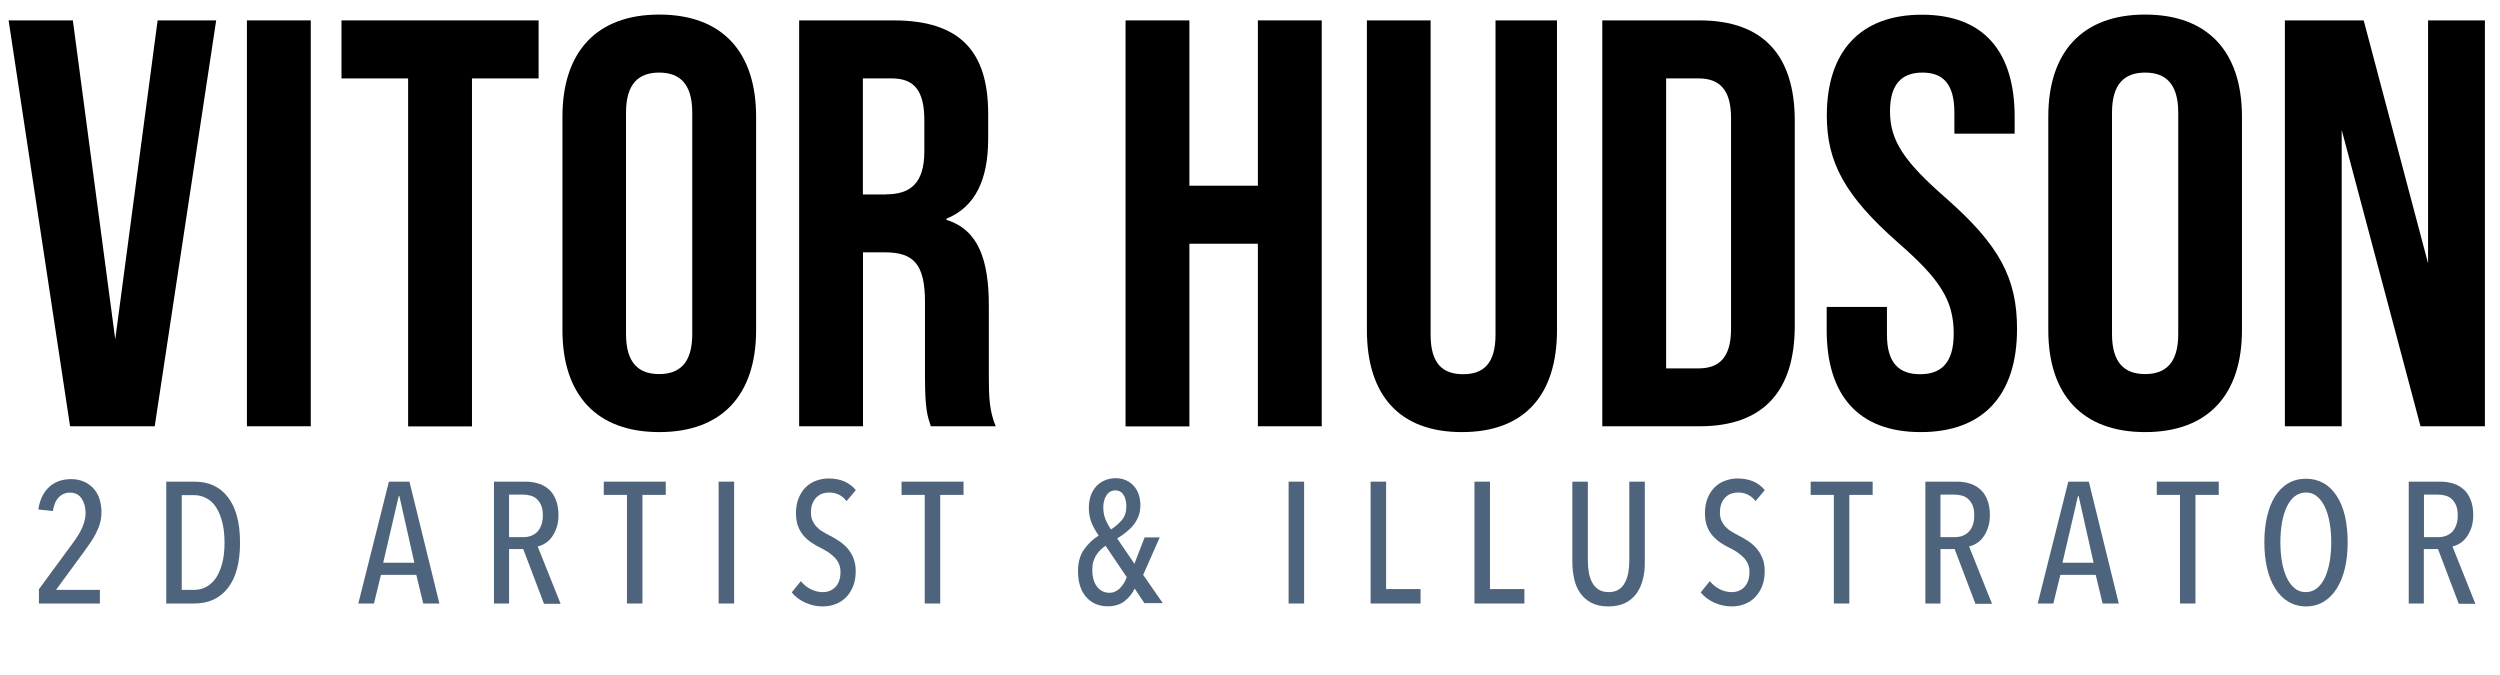 <?xml version="1.0" encoding="utf-8"?>
<!-- Generator: Adobe Illustrator 28.2.0, SVG Export Plug-In . SVG Version: 6.00 Build 0)  -->
<svg version="1.1" id="Layer_1" xmlns="http://www.w3.org/2000/svg" xmlns:xlink="http://www.w3.org/1999/xlink" x="0px" y="0px"
	 viewBox="0 0 188.73 50.99" style="enable-background:new 0 0 188.73 50.99;" xml:space="preserve">
<style type="text/css">
	.st0{fill:#4D647C;}
</style>
<g>
	<path d="M0.65,1.54H5.5l3.2,24.08l3.2-24.08h4.42l-4.64,30.64H5.29L0.65,1.54z"/>
	<path d="M18.64,1.54h4.82v30.64h-4.82V1.54z"/>
	<path d="M30.81,5.92h-5.03V1.54h14.88v4.38h-5.03v26.27h-4.82V5.92z"/>
	<path d="M42.46,24.92V8.81c0-4.9,2.58-7.71,7.31-7.71s7.31,2.8,7.31,7.71v16.11c0,4.9-2.58,7.7-7.31,7.7S42.46,29.82,42.46,24.92z
		 M52.26,25.22V8.5c0-2.19-0.96-3.02-2.5-3.02s-2.5,0.83-2.5,3.02v16.72c0,2.19,0.96,3.02,2.5,3.02S52.26,27.41,52.26,25.22z"/>
	<path d="M60.32,1.54h7.14c4.99,0,7.14,2.32,7.14,7.05v1.88c0,3.15-1.01,5.17-3.15,6.04v0.09c2.41,0.74,3.2,3.02,3.2,6.48v5.38
		c0,1.49,0.04,2.58,0.52,3.72h-4.9c-0.26-0.79-0.44-1.27-0.44-3.76v-5.6c0-2.85-0.83-3.77-3.02-3.77h-1.66v13.13h-4.82V1.54z
		 M66.89,14.67c1.79,0,2.89-0.79,2.89-3.24V9.07c0-2.19-0.74-3.15-2.45-3.15h-2.19v8.76H66.89z"/>
	<path d="M84.97,1.54h4.82v12.48h5.17V1.54h4.82v30.64h-4.82V18.4h-5.17v13.79h-4.82V1.54z"/>
	<path d="M103.19,24.92V1.54H108v23.73c0,2.19,0.92,2.98,2.45,2.98s2.45-0.79,2.45-2.98V1.54h4.64v23.38c0,4.9-2.45,7.7-7.18,7.7
		S103.19,29.82,103.19,24.92z"/>
	<path d="M120.96,1.54h7.35c4.82,0,7.18,2.67,7.18,7.57v15.5c0,4.9-2.36,7.57-7.18,7.57h-7.35V1.54z M128.23,27.81
		c1.53,0,2.45-0.79,2.45-2.98V8.9c0-2.19-0.92-2.98-2.45-2.98h-2.45v21.89H128.23z"/>
	<path d="M137.9,24.92v-1.75h4.55v2.1c0,2.19,0.96,2.98,2.5,2.98s2.54-0.79,2.54-3.06c0-2.54-1.05-4.12-4.2-6.87
		c-4.03-3.55-5.38-6.08-5.38-9.59c0-4.82,2.5-7.62,7.18-7.62s7,2.8,7,7.71v1.27h-4.55V8.5c0-2.19-0.88-3.02-2.41-3.02
		s-2.45,0.83-2.45,2.93c0,2.23,1.09,3.81,4.25,6.57c4.03,3.55,5.34,6.04,5.34,9.85c0,4.99-2.54,7.79-7.27,7.79
		S137.9,29.82,137.9,24.92z"/>
	<path d="M154.63,24.92V8.81c0-4.9,2.58-7.71,7.31-7.71s7.31,2.8,7.31,7.71v16.11c0,4.9-2.58,7.7-7.31,7.7
		S154.63,29.82,154.63,24.92z M164.44,25.22V8.5c0-2.19-0.96-3.02-2.5-3.02s-2.5,0.83-2.5,3.02v16.72c0,2.19,0.96,3.02,2.5,3.02
		S164.44,27.41,164.44,25.22z"/>
	<path d="M172.49,1.54h5.95l4.86,18.34V1.54h4.29v30.64h-4.86l-5.95-22.37v22.37h-4.29V1.54z"/>
</g>
<g>
	<path class="st0" d="M7.66,38.67c0,0.29-0.04,0.57-0.11,0.83S7.37,40,7.25,40.25s-0.27,0.49-0.44,0.74s-0.35,0.5-0.55,0.77
		l-2.03,2.77h3.31v1.03h-4.6v-1.08l2.57-3.5c0.3-0.41,0.54-0.79,0.7-1.16c0.16-0.36,0.25-0.73,0.25-1.09c0-0.42-0.1-0.78-0.29-1.08
		c-0.19-0.3-0.49-0.46-0.88-0.46c-0.35,0-0.63,0.12-0.86,0.36c-0.23,0.24-0.37,0.58-0.44,1.03l-1.1-0.12
		c0.12-0.75,0.4-1.32,0.83-1.71c0.43-0.38,0.98-0.58,1.65-0.58c0.37,0,0.7,0.07,0.99,0.2c0.29,0.13,0.52,0.31,0.72,0.53
		c0.19,0.22,0.34,0.48,0.44,0.79C7.61,38,7.66,38.32,7.66,38.67z"/>
	<path class="st0" d="M18.12,40.97c0,1.49-0.3,2.63-0.91,3.41c-0.61,0.79-1.46,1.18-2.55,1.18h-2.11v-9.2h2.12
		c1.09,0,1.94,0.39,2.54,1.18C17.82,38.33,18.12,39.47,18.12,40.97z M16.95,40.97c0-0.61-0.06-1.14-0.18-1.59
		c-0.12-0.45-0.28-0.82-0.48-1.12c-0.2-0.29-0.44-0.52-0.73-0.66c-0.28-0.15-0.58-0.22-0.9-0.22h-0.94v7.15h0.94
		c0.32,0,0.62-0.07,0.9-0.22c0.28-0.15,0.52-0.37,0.73-0.66c0.2-0.29,0.36-0.67,0.48-1.11C16.89,42.09,16.95,41.57,16.95,40.97z"/>
	<path class="st0" d="M31.95,45.56l-0.52-2.16h-2.67l-0.53,2.16h-1.18l2.31-9.2h1.55l2.26,9.2H31.95z M30.15,37.45H30.1l-1.17,5.03
		h2.35L30.15,37.45z"/>
	<path class="st0" d="M41.06,45.56l-1.56-4.11h-1.07v4.11h-1.14v-9.2h2.39c0.34,0,0.66,0.05,0.96,0.14s0.56,0.24,0.79,0.44
		s0.4,0.46,0.53,0.78c0.13,0.32,0.2,0.71,0.2,1.16c0,0.37-0.05,0.7-0.15,0.98c-0.1,0.28-0.22,0.51-0.37,0.71
		c-0.15,0.2-0.32,0.35-0.51,0.46c-0.18,0.11-0.36,0.19-0.54,0.22l1.73,4.33H41.06z M40.98,38.91c0-0.31-0.04-0.57-0.13-0.77
		c-0.09-0.2-0.2-0.36-0.34-0.48s-0.3-0.21-0.48-0.25c-0.18-0.05-0.36-0.07-0.55-0.07h-1.05v3.21h1.08c0.44,0,0.8-0.14,1.07-0.42
		C40.84,39.84,40.98,39.43,40.98,38.91z"/>
	<path class="st0" d="M48.5,37.36v8.2h-1.17v-8.2h-1.75v-1h4.68v1H48.5z"/>
	<path class="st0" d="M54.25,45.56v-9.2h1.17v9.2H54.25z"/>
	<path class="st0" d="M64.6,43.12c0,0.42-0.06,0.79-0.19,1.12s-0.31,0.61-0.53,0.84c-0.22,0.23-0.48,0.4-0.79,0.52
		c-0.3,0.12-0.63,0.18-0.98,0.18c-0.47,0-0.91-0.1-1.33-0.29c-0.42-0.2-0.76-0.45-1.01-0.77l0.69-0.85c0.2,0.26,0.45,0.46,0.75,0.61
		c0.3,0.15,0.6,0.22,0.9,0.22c0.39,0,0.71-0.13,0.96-0.39s0.38-0.64,0.38-1.13c0-0.23-0.04-0.44-0.12-0.62s-0.19-0.34-0.33-0.48
		s-0.3-0.27-0.47-0.39c-0.18-0.12-0.37-0.23-0.58-0.33c-0.25-0.12-0.49-0.26-0.71-0.41c-0.22-0.15-0.42-0.33-0.59-0.53
		s-0.31-0.44-0.41-0.71c-0.1-0.27-0.15-0.6-0.15-0.97c0-0.44,0.07-0.83,0.21-1.16s0.32-0.6,0.55-0.82c0.23-0.22,0.49-0.38,0.79-0.48
		c0.29-0.1,0.59-0.16,0.9-0.16c0.44,0,0.84,0.07,1.19,0.22s0.64,0.37,0.88,0.66l-0.7,0.83c-0.33-0.43-0.77-0.65-1.33-0.65
		c-0.17,0-0.33,0.03-0.49,0.08s-0.31,0.15-0.44,0.27c-0.13,0.13-0.23,0.28-0.31,0.47c-0.08,0.19-0.12,0.42-0.12,0.69
		c0,0.23,0.04,0.44,0.11,0.6s0.17,0.32,0.3,0.46s0.27,0.26,0.44,0.36s0.34,0.21,0.53,0.3c0.24,0.12,0.48,0.26,0.71,0.41
		s0.45,0.33,0.64,0.54c0.19,0.21,0.34,0.45,0.46,0.73C64.54,42.42,64.6,42.74,64.6,43.12z"/>
	<path class="st0" d="M70.98,37.36v8.2h-1.17v-8.2h-1.75v-1h4.68v1H70.98z"/>
	<path class="st0" d="M86.41,45.56l-0.75-1.13c-0.17,0.36-0.42,0.68-0.75,0.94c-0.32,0.26-0.75,0.4-1.27,0.4
		c-0.69,0-1.23-0.23-1.64-0.7c-0.41-0.46-0.62-1.12-0.62-1.96c0-0.65,0.15-1.19,0.45-1.62c0.3-0.43,0.67-0.78,1.11-1.06
		c-0.28-0.41-0.47-0.77-0.58-1.08s-0.16-0.66-0.16-1.02c0-0.35,0.05-0.66,0.15-0.93c0.1-0.27,0.24-0.5,0.42-0.7
		c0.18-0.19,0.39-0.34,0.64-0.44c0.24-0.1,0.51-0.16,0.79-0.16c0.55,0,1.01,0.18,1.36,0.55c0.35,0.37,0.53,0.87,0.53,1.5
		c0,0.3-0.05,0.58-0.14,0.82c-0.1,0.24-0.22,0.46-0.38,0.66c-0.16,0.2-0.35,0.38-0.56,0.55c-0.21,0.17-0.44,0.33-0.67,0.47l1.3,1.91
		l0.77-1.99h1.14l-1.25,2.83l1.48,2.13H86.41z M83.46,41.2c-0.13,0.09-0.25,0.19-0.37,0.3c-0.12,0.11-0.22,0.24-0.32,0.39
		c-0.1,0.15-0.17,0.31-0.23,0.5c-0.06,0.19-0.08,0.4-0.08,0.63c0,0.54,0.12,0.96,0.36,1.27s0.55,0.46,0.93,0.46
		c0.16,0,0.32-0.03,0.45-0.1c0.14-0.07,0.26-0.15,0.37-0.27s0.2-0.24,0.29-0.38c0.08-0.14,0.15-0.28,0.2-0.43L83.46,41.2z
		 M85.03,38.24c0-0.36-0.07-0.66-0.21-0.88s-0.35-0.34-0.62-0.34c-0.28,0-0.5,0.12-0.66,0.36c-0.17,0.24-0.25,0.55-0.25,0.92
		c0,0.31,0.05,0.59,0.14,0.84c0.09,0.25,0.24,0.53,0.44,0.83c0.32-0.21,0.6-0.45,0.83-0.72C84.92,38.99,85.03,38.65,85.03,38.24z"/>
	<path class="st0" d="M97.28,45.56v-9.2h1.17v9.2H97.28z"/>
	<path class="st0" d="M103.47,45.56v-9.2h1.17v8.11h2.6v1.09H103.47z"/>
	<path class="st0" d="M111.31,45.56v-9.2h1.17v8.11h2.6v1.09H111.31z"/>
	<path class="st0" d="M124.03,43.71c-0.1,0.41-0.25,0.76-0.47,1.07c-0.22,0.31-0.5,0.55-0.85,0.73c-0.35,0.18-0.78,0.27-1.29,0.27
		c-0.51,0-0.94-0.09-1.28-0.27c-0.34-0.18-0.62-0.42-0.84-0.73s-0.37-0.67-0.46-1.07s-0.14-0.85-0.14-1.31v-6.04h1.17v5.93
		c0,0.31,0.02,0.61,0.07,0.9c0.05,0.29,0.13,0.55,0.25,0.77c0.12,0.23,0.28,0.41,0.48,0.54c0.2,0.13,0.46,0.2,0.77,0.2
		s0.57-0.07,0.77-0.2c0.2-0.13,0.36-0.31,0.47-0.54c0.12-0.23,0.2-0.48,0.25-0.77c0.05-0.29,0.07-0.59,0.07-0.9v-5.93h1.17v6.04
		C124.18,42.87,124.13,43.31,124.03,43.71z"/>
	<path class="st0" d="M133.22,43.12c0,0.42-0.06,0.79-0.19,1.12s-0.31,0.61-0.53,0.84c-0.22,0.23-0.48,0.4-0.79,0.52
		c-0.3,0.12-0.63,0.18-0.98,0.18c-0.47,0-0.91-0.1-1.33-0.29c-0.42-0.2-0.76-0.45-1.01-0.77l0.69-0.85c0.2,0.26,0.45,0.46,0.75,0.61
		c0.3,0.15,0.6,0.22,0.9,0.22c0.39,0,0.71-0.13,0.96-0.39s0.38-0.64,0.38-1.13c0-0.23-0.04-0.44-0.12-0.62s-0.19-0.34-0.33-0.48
		s-0.3-0.27-0.47-0.39c-0.18-0.12-0.37-0.23-0.58-0.33c-0.25-0.12-0.49-0.26-0.71-0.41c-0.22-0.15-0.42-0.33-0.59-0.53
		s-0.31-0.44-0.41-0.71c-0.1-0.27-0.15-0.6-0.15-0.97c0-0.44,0.07-0.83,0.21-1.16s0.32-0.6,0.55-0.82c0.23-0.22,0.49-0.38,0.79-0.48
		c0.29-0.1,0.59-0.16,0.9-0.16c0.44,0,0.84,0.07,1.19,0.22s0.64,0.37,0.88,0.66l-0.7,0.83c-0.33-0.43-0.77-0.65-1.33-0.65
		c-0.17,0-0.33,0.03-0.49,0.08s-0.31,0.15-0.44,0.27c-0.13,0.13-0.23,0.28-0.31,0.47c-0.08,0.19-0.12,0.42-0.12,0.69
		c0,0.23,0.04,0.44,0.11,0.6s0.17,0.32,0.3,0.46s0.27,0.26,0.44,0.36s0.34,0.21,0.53,0.3c0.24,0.12,0.48,0.26,0.71,0.41
		s0.45,0.33,0.64,0.54c0.19,0.21,0.34,0.45,0.46,0.73C133.17,42.42,133.22,42.74,133.22,43.12z"/>
	<path class="st0" d="M139.61,37.36v8.2h-1.17v-8.2h-1.75v-1h4.68v1H139.61z"/>
	<path class="st0" d="M149.12,45.56l-1.56-4.11h-1.07v4.11h-1.14v-9.2h2.39c0.34,0,0.66,0.05,0.96,0.14s0.56,0.24,0.79,0.44
		s0.4,0.46,0.53,0.78c0.13,0.32,0.2,0.71,0.2,1.16c0,0.37-0.05,0.7-0.15,0.98c-0.1,0.28-0.22,0.51-0.37,0.71
		c-0.15,0.2-0.32,0.35-0.51,0.46c-0.18,0.11-0.36,0.19-0.54,0.22l1.73,4.33H149.12z M149.04,38.91c0-0.31-0.04-0.57-0.13-0.77
		c-0.09-0.2-0.2-0.36-0.34-0.48s-0.3-0.21-0.48-0.25c-0.18-0.05-0.36-0.07-0.55-0.07h-1.05v3.21h1.08c0.44,0,0.8-0.14,1.07-0.42
		C148.91,39.84,149.04,39.43,149.04,38.91z"/>
	<path class="st0" d="M158.73,45.56l-0.52-2.16h-2.67l-0.53,2.16h-1.18l2.31-9.2h1.55l2.26,9.2H158.73z M156.92,37.45h-0.05
		l-1.17,5.03h2.35L156.92,37.45z"/>
	<path class="st0" d="M165.74,37.36v8.2h-1.17v-8.2h-1.75v-1h4.68v1H165.74z"/>
	<path class="st0" d="M177.23,40.94c0,0.72-0.07,1.38-0.21,1.97s-0.35,1.1-0.62,1.53s-0.6,0.75-0.99,0.99
		c-0.39,0.23-0.83,0.35-1.32,0.35s-0.94-0.12-1.33-0.35c-0.39-0.23-0.72-0.56-0.99-0.99c-0.27-0.42-0.48-0.93-0.62-1.53
		c-0.14-0.59-0.21-1.25-0.21-1.97c0-0.72,0.07-1.38,0.21-1.97c0.14-0.59,0.34-1.1,0.61-1.52c0.27-0.42,0.6-0.75,0.99-0.97
		c0.39-0.23,0.84-0.34,1.35-0.34c0.49,0,0.93,0.12,1.32,0.34s0.72,0.55,0.99,0.97c0.27,0.42,0.48,0.93,0.62,1.52
		C177.16,39.57,177.23,40.23,177.23,40.94z M175.99,40.94c0-0.52-0.04-1.01-0.12-1.47c-0.08-0.46-0.2-0.86-0.36-1.2
		c-0.16-0.34-0.36-0.6-0.6-0.8c-0.24-0.2-0.51-0.29-0.83-0.29c-0.32,0-0.6,0.1-0.85,0.29c-0.24,0.19-0.44,0.46-0.6,0.8
		c-0.16,0.34-0.28,0.74-0.36,1.2s-0.12,0.95-0.12,1.47c0,0.52,0.04,1.01,0.12,1.47c0.08,0.46,0.2,0.86,0.36,1.2
		c0.16,0.34,0.36,0.6,0.6,0.8s0.52,0.29,0.85,0.29c0.31,0,0.59-0.1,0.83-0.29c0.24-0.2,0.44-0.46,0.6-0.8
		c0.16-0.34,0.28-0.74,0.36-1.2C175.95,41.95,175.99,41.47,175.99,40.94z"/>
	<path class="st0" d="M185.61,45.56l-1.56-4.11h-1.07v4.11h-1.14v-9.2h2.39c0.34,0,0.66,0.05,0.96,0.14s0.56,0.24,0.79,0.44
		s0.4,0.46,0.53,0.78c0.13,0.32,0.2,0.71,0.2,1.16c0,0.37-0.05,0.7-0.15,0.98c-0.1,0.28-0.22,0.51-0.37,0.71
		c-0.15,0.2-0.32,0.35-0.51,0.46c-0.18,0.11-0.36,0.19-0.54,0.22l1.73,4.33H185.61z M185.54,38.91c0-0.31-0.04-0.57-0.13-0.77
		c-0.09-0.2-0.2-0.36-0.34-0.48s-0.3-0.21-0.48-0.25c-0.18-0.05-0.36-0.07-0.55-0.07h-1.05v3.21h1.08c0.44,0,0.8-0.14,1.07-0.42
		C185.4,39.84,185.54,39.43,185.54,38.91z"/>
</g>
</svg>
